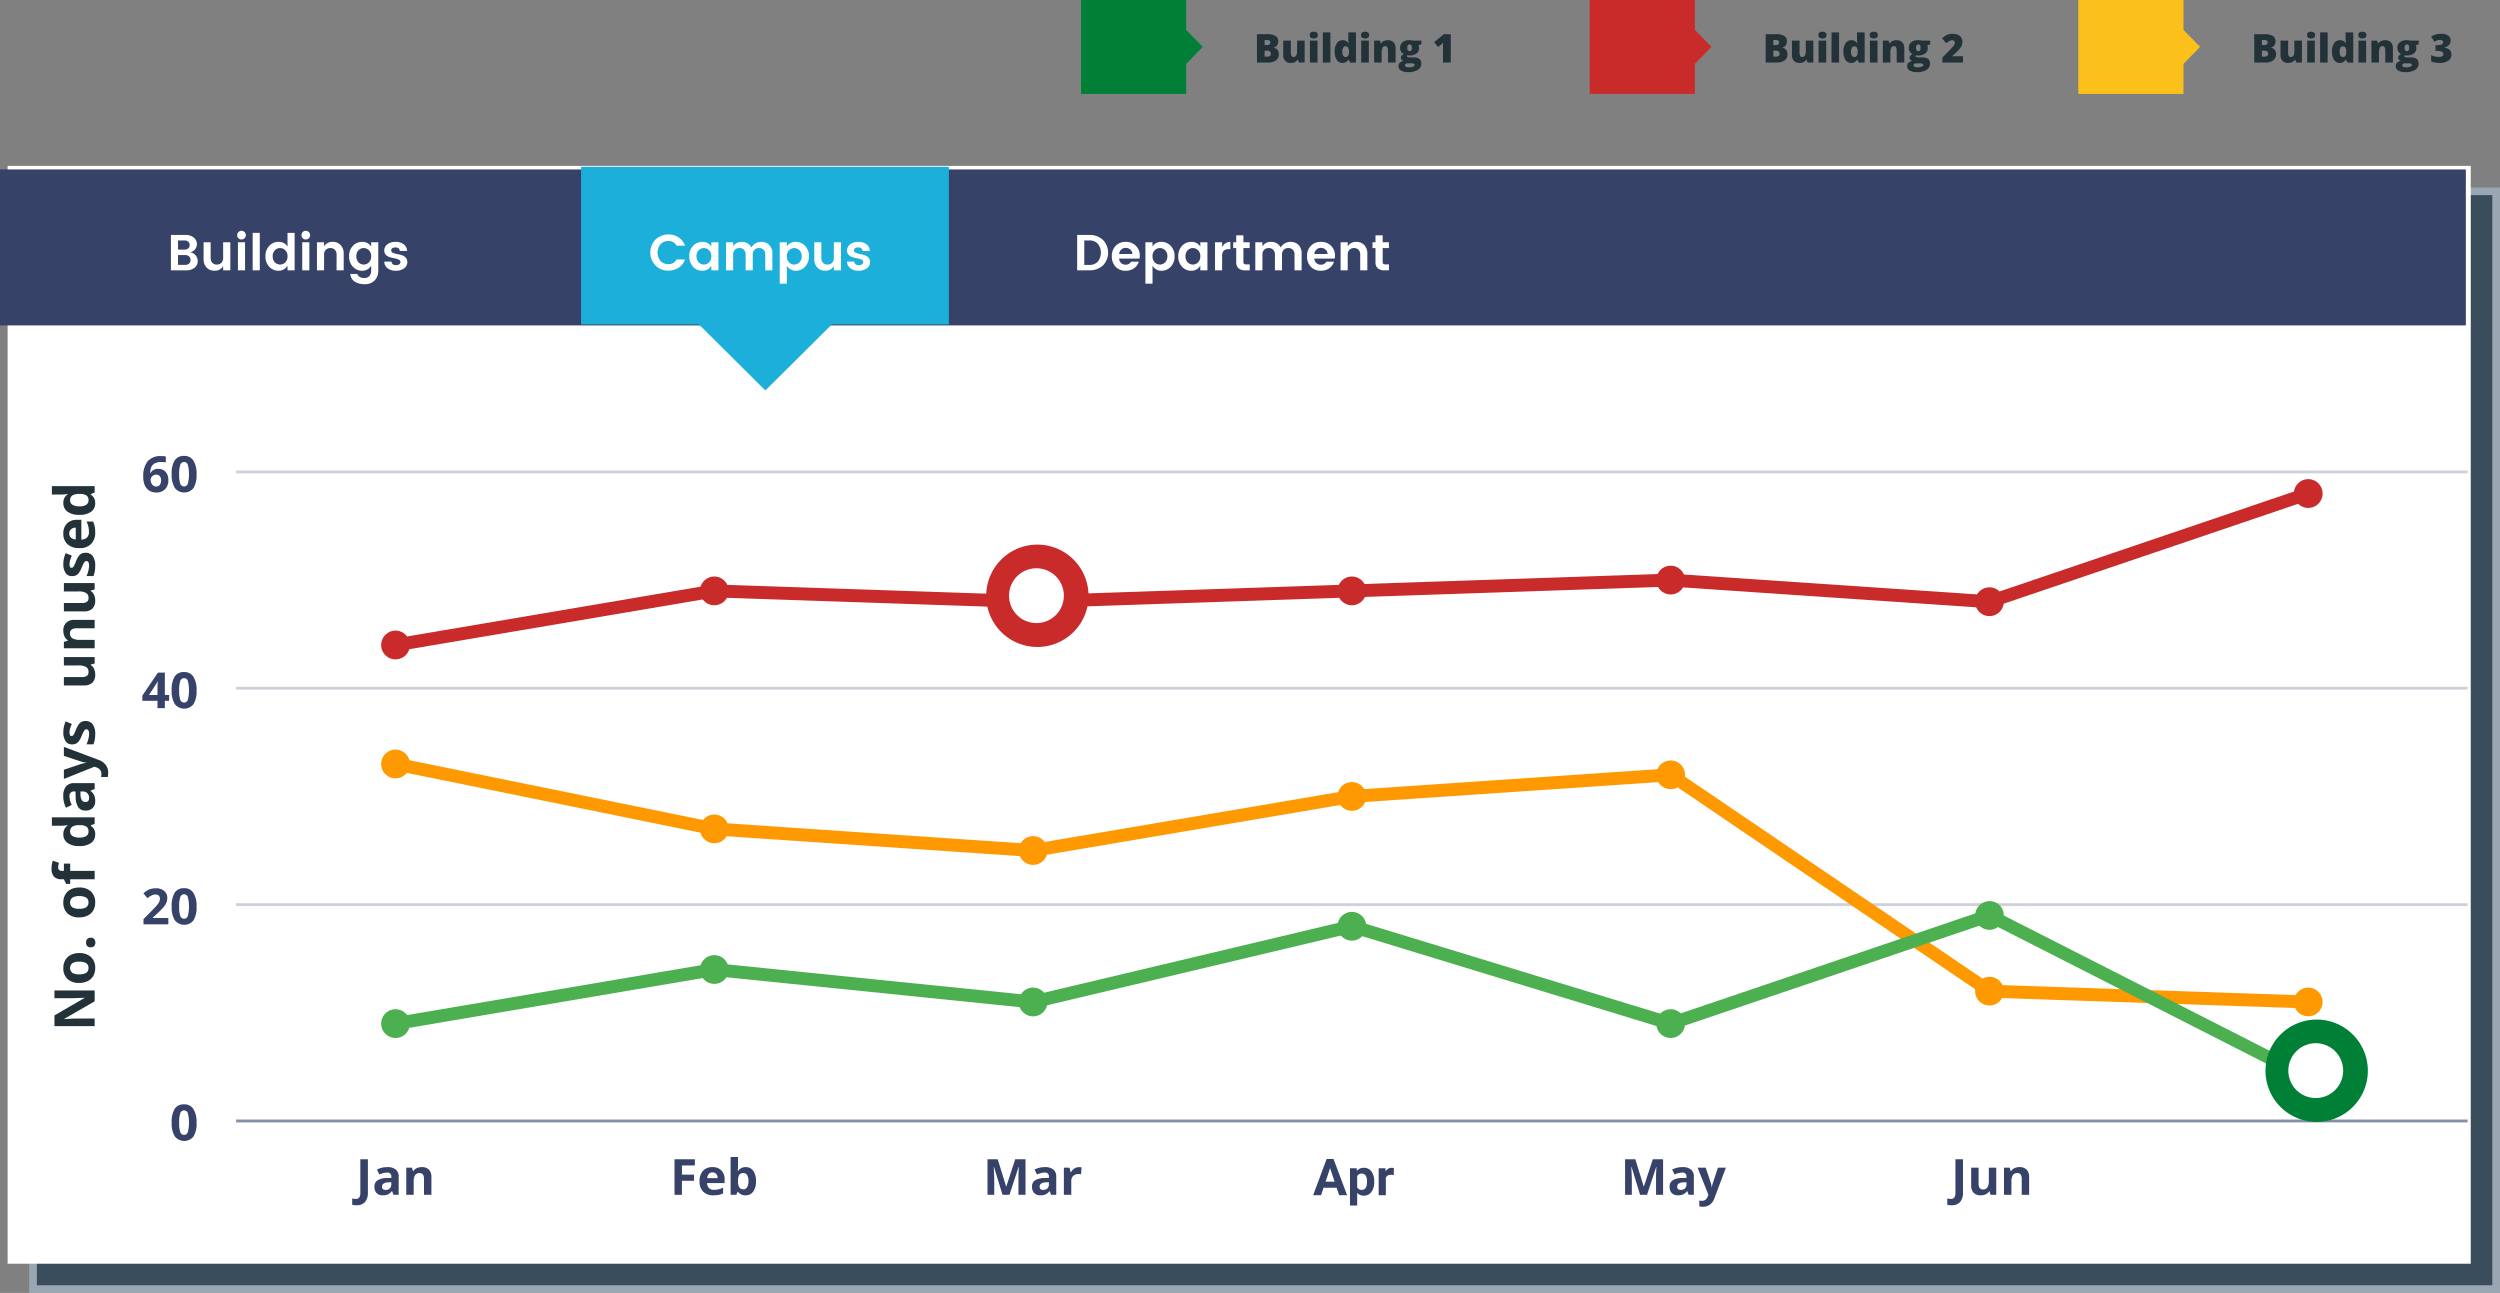<svg xmlns="http://www.w3.org/2000/svg" xmlns:xlink="http://www.w3.org/1999/xlink" viewBox="0 0 637.18 329.531"><rect x="0" y="0" width="637.18" height="329.531" fill="#808080" stroke="none"/><defs><mask id="mask" x="-156.309" y="-126.884" width="950.4" height="734.4" maskUnits="userSpaceOnUse"><g id="b"><path d="M-156.309-126.884h950.4v734.4h-950.4Z" style="fill-opacity:0.247"></path></g></mask><clipPath id="clip-path"><rect x="59.891" y="119.316" width="570" height="2" style="fill:none"></rect></clipPath><clipPath id="clip-path-2"><rect x="60.172" y="119.356" width="569.039" height="1.68" style="fill:none"></rect></clipPath><clipPath id="clip-path-3"><rect x="59.891" y="174.316" width="570" height="2" style="fill:none"></rect></clipPath><clipPath id="clip-path-4"><rect x="60.172" y="174.316" width="569.039" height="1.68" style="fill:none"></rect></clipPath><clipPath id="clip-path-5"><rect x="59.891" y="229.316" width="570" height="3" style="fill:none"></rect></clipPath><clipPath id="clip-path-6"><rect x="60.172" y="229.996" width="569.039" height="1.32" style="fill:none"></rect></clipPath><mask id="mask-4" x="-156.309" y="-126.884" width="950.4" height="734.4" maskUnits="userSpaceOnUse"><g id="k"><path d="M-156.309-126.884h950.4v734.4h-950.4Z" style="fill-opacity:0.6"></path></g></mask><clipPath id="clip-path-7"><rect x="59.891" y="284.316" width="570" height="3" style="fill:none"></rect></clipPath><clipPath id="clip-path-8"><rect x="60.172" y="285.316" width="569.039" height="1" style="fill:none"></rect></clipPath></defs><g id="Layer_2" data-name="Layer 2"><g id="Layer_1-2" data-name="Layer 1"><path d="M8.414,48.945H636.199V328.75H8.414V48.945" style="fill:#394d5d"></path><path d="M637.18,329.531H7.434V47.77H637.18V329.531M9.398,327.57h625.82V49.73H9.398V327.57" style="fill:#9aa7b2"></path><path d="M1.941,42.281H629.727V322.086H1.941V42.281" style="fill:#fff"></path><path d="M0,43.188H628.473v39.75H0v-39.75" style="fill:#374269"></path><path d="M148.098,42.516h93.746V82.691H212.016L195.066,99.516,178.141,82.691H148.098V42.516" style="fill:#1cafda"></path><path d="M90.89,307.184a4.607,4.607,0,0,1-1.125-.125v-1.609a3.709,3.709,0,0,0,.906.125,1.01,1.01,0,0,0,.891-.391,2.102,2.102,0,0,0,.281-1.219v-8.5h1.922v8.484a3.531,3.531,0,0,1-.734,2.406A2.691,2.691,0,0,1,90.89,307.184Z" style="fill:#374269"></path><path d="M100.292,304.527l-.359-.938H99.87a2.707,2.707,0,0,1-.984.828,3.132,3.132,0,0,1-1.312.234,2.16,2.16,0,0,1-1.578-.562,2.227,2.227,0,0,1-.562-1.625,1.818,1.818,0,0,1,.766-1.625,4.526,4.526,0,0,1,2.328-.594l1.203-.031v-.297a.947.947,0,0,0-1.078-1.062,4.961,4.961,0,0,0-1.953.5l-.625-1.266a5.702,5.702,0,0,1,2.656-.625,3.257,3.257,0,0,1,2.125.609,2.213,2.213,0,0,1,.75,1.844v4.609Zm-.562-3.203-.734.016a2.329,2.329,0,0,0-1.219.312.902.902,0,0,0-.406.812c0,.543.305.812.922.812a1.45,1.45,0,0,0,1.047-.375,1.378,1.378,0,0,0,.391-1.016Z" style="fill:#374269"></path><path d="M109.953,304.527h-1.891v-4.047a1.959,1.959,0,0,0-.266-1.125.984.984,0,0,0-.859-.375,1.28,1.28,0,0,0-1.141.531,3.206,3.206,0,0,0-.359,1.75v3.266H103.547v-6.922H105l.25.875h.109a1.938,1.938,0,0,1,.859-.75,2.946,2.946,0,0,1,1.266-.266,2.431,2.431,0,0,1,1.844.656,2.652,2.652,0,0,1,.625,1.891Z" style="fill:#374269"></path><path d="M173.804,304.527h-1.891v-9.062h5.188v1.578h-3.297v2.344h3.078v1.562h-3.078Z" style="fill:#374269"></path><path d="M181.593,298.809a1.186,1.186,0,0,0-.938.391,1.71,1.71,0,0,0-.391,1.078h2.641a1.503,1.503,0,0,0-.359-1.078A1.248,1.248,0,0,0,181.593,298.809Zm.266,5.844a3.598,3.598,0,0,1-2.625-.922,3.493,3.493,0,0,1-.938-2.609,3.848,3.848,0,0,1,.875-2.703,3.107,3.107,0,0,1,2.406-.953,3.024,3.024,0,0,1,2.281.844,3.137,3.137,0,0,1,.828,2.312v.906H180.218a1.838,1.838,0,0,0,.469,1.266,1.696,1.696,0,0,0,1.266.453,5.137,5.137,0,0,0,1.172-.125,6.669,6.669,0,0,0,1.172-.422v1.469a5.073,5.073,0,0,1-1.062.359A6.554,6.554,0,0,1,181.859,304.652Z" style="fill:#374269"></path><path d="M190.071,297.465a2.232,2.232,0,0,1,1.922.969,4.428,4.428,0,0,1,.688,2.625,4.337,4.337,0,0,1-.719,2.656,2.291,2.291,0,0,1-1.938.938,2.316,2.316,0,0,1-1.922-.891h-.125l-.312.766H186.212v-9.641h1.891v2.25c0,.281-.023.734-.062,1.359h.062A2.196,2.196,0,0,1,190.071,297.465Zm-.609,1.516a1.212,1.212,0,0,0-1.031.438,2.484,2.484,0,0,0-.328,1.422v.203a2.922,2.922,0,0,0,.328,1.594,1.206,1.206,0,0,0,1.062.484,1.054,1.054,0,0,0,.922-.531,2.961,2.961,0,0,0,.344-1.562,2.803,2.803,0,0,0-.344-1.531A1.086,1.086,0,0,0,189.462,298.981Z" style="fill:#374269"></path><path d="M255.513,304.527l-2.172-7.109h-.062q.123,2.174.125,2.891v4.219h-1.719v-9.062h2.609l2.141,6.938h.047l2.266-6.938h2.625v9.062h-1.797V299.543q.012-.404.094-2.109h-.062l-2.328,7.094Z" style="fill:#374269"></path><path d="M267.895,304.527l-.359-.938h-.062a2.707,2.707,0,0,1-.984.828,3.132,3.132,0,0,1-1.312.234,2.16,2.16,0,0,1-1.578-.562,2.227,2.227,0,0,1-.562-1.625,1.818,1.818,0,0,1,.766-1.625,4.526,4.526,0,0,1,2.328-.594l1.203-.031v-.297a.947.947,0,0,0-1.078-1.062,4.962,4.962,0,0,0-1.953.5l-.625-1.266a5.702,5.702,0,0,1,2.656-.625,3.257,3.257,0,0,1,2.125.609,2.213,2.213,0,0,1,.75,1.844v4.609Zm-.562-3.203-.734.016a2.329,2.329,0,0,0-1.219.312.902.902,0,0,0-.406.812c0,.543.305.812.922.812a1.45,1.45,0,0,0,1.047-.375,1.378,1.378,0,0,0,.391-1.016Z" style="fill:#374269"></path><path d="M275.025,297.465a3.01,3.01,0,0,1,.641.062l-.141,1.766a2.334,2.334,0,0,0-.562-.062,2.033,2.033,0,0,0-1.422.469,1.684,1.684,0,0,0-.5,1.297v3.531H271.15v-6.922h1.438l.281,1.156h.094a2.57,2.57,0,0,1,.859-.938A2.2,2.2,0,0,1,275.025,297.465Z" style="fill:#374269"></path><path d="M418.015,304.527l-2.172-7.109h-.062q.123,2.174.125,2.891v4.219h-1.719v-9.062h2.609l2.141,6.938h.047l2.266-6.938h2.625v9.062h-1.797V299.543q.012-.404.094-2.109h-.062l-2.328,7.094Z" style="fill:#374269"></path><path d="M430.396,304.527l-.359-.938h-.062a2.708,2.708,0,0,1-.984.828,3.132,3.132,0,0,1-1.312.234,2.16,2.16,0,0,1-1.578-.562,2.227,2.227,0,0,1-.562-1.625,1.818,1.818,0,0,1,.766-1.625,4.526,4.526,0,0,1,2.328-.594l1.203-.031v-.297a.947.947,0,0,0-1.078-1.062,4.961,4.961,0,0,0-1.953.5l-.625-1.266a5.702,5.702,0,0,1,2.656-.625,3.257,3.257,0,0,1,2.125.609,2.213,2.213,0,0,1,.75,1.844v4.609Zm-.562-3.203-.734.016a2.328,2.328,0,0,0-1.219.312.902.902,0,0,0-.406.812c0,.543.305.812.922.812a1.45,1.45,0,0,0,1.047-.375,1.378,1.378,0,0,0,.391-1.016Z" style="fill:#374269"></path><path d="M432.667,297.606h2.062l1.312,3.891a5.52,5.52,0,0,1,.234,1.203h.031a4.776,4.776,0,0,1,.266-1.203l1.281-3.891h2.031l-2.938,7.812a3.271,3.271,0,0,1-1.141,1.609,2.905,2.905,0,0,1-1.75.547,4.324,4.324,0,0,1-.953-.109v-1.5a2.76,2.76,0,0,0,.734.094,1.335,1.335,0,0,0,.875-.312,2.123,2.123,0,0,0,.594-.922l.109-.344Z" style="fill:#374269"></path><path d="M497.433,307.184a4.608,4.608,0,0,1-1.125-.125v-1.609a3.709,3.709,0,0,0,.906.125,1.01,1.01,0,0,0,.891-.391,2.102,2.102,0,0,0,.281-1.219v-8.5h1.922v8.484a3.532,3.532,0,0,1-.734,2.406A2.691,2.691,0,0,1,497.433,307.184Z" style="fill:#374269"></path><path d="M507.335,304.527l-.25-.891h-.094a2.058,2.058,0,0,1-.875.75,2.898,2.898,0,0,1-1.266.266,2.425,2.425,0,0,1-1.844-.656,2.655,2.655,0,0,1-.609-1.875v-4.516h1.891v4.047a1.929,1.929,0,0,0,.266,1.125.959.959,0,0,0,.844.375,1.254,1.254,0,0,0,1.141-.531,3.269,3.269,0,0,0,.359-1.766v-3.25h1.891v6.922Z" style="fill:#374269"></path><path d="M517.171,304.527h-1.891v-4.047a1.959,1.959,0,0,0-.266-1.125.984.984,0,0,0-.859-.375,1.28,1.28,0,0,0-1.141.531,3.206,3.206,0,0,0-.359,1.75v3.266H510.765v-6.922h1.453l.25.875h.109a1.938,1.938,0,0,1,.859-.75,2.947,2.947,0,0,1,1.266-.266,2.431,2.431,0,0,1,1.844.656,2.653,2.653,0,0,1,.625,1.891Z" style="fill:#374269"></path><g style="mask:url(#mask)"><g style="clip-path:url(#clip-path)"><g style="clip-path:url(#clip-path-2)"><path d="M60.188,119.91H628.926v.734H60.188Z" style="fill:#374269"></path></g></g></g><g style="mask:url(#mask)"><g style="clip-path:url(#clip-path-3)"><g style="clip-path:url(#clip-path-4)"><path d="M60.188,175.051H628.926v.734H60.188Z" style="fill:#374269"></path></g></g></g><g style="mask:url(#mask)"><g style="clip-path:url(#clip-path-5)"><g style="clip-path:url(#clip-path-6)"><path d="M60.188,230.195H628.926v.731H60.188Z" style="fill:#374269"></path></g></g></g><g style="mask:url(#mask-4)"><g style="clip-path:url(#clip-path-7)"><g style="clip-path:url(#clip-path-8)"><path d="M60.188,285.336H628.926v.734H60.188Z" style="fill:#374269"></path></g></g></g><path d="M36.515,121.557a6.035,6.035,0,0,1,1.125-4,4.265,4.265,0,0,1,3.406-1.312,6.15,6.15,0,0,1,1.219.094v1.516a5.801,5.801,0,0,0-1.094-.109,3.795,3.795,0,0,0-1.609.297,2.024,2.024,0,0,0-.938.875,4.195,4.195,0,0,0-.359,1.656h.078a2.116,2.116,0,0,1,1.969-1.062,2.443,2.443,0,0,1,1.906.766,3.054,3.054,0,0,1,.688,2.109,3.143,3.143,0,0,1-.828,2.297,2.999,2.999,0,0,1-2.266.844,3.23,3.23,0,0,1-1.75-.469,3.032,3.032,0,0,1-1.156-1.359A5.279,5.279,0,0,1,36.515,121.557Zm3.266,2.438a1.129,1.129,0,0,0,.938-.406A1.892,1.892,0,0,0,41.046,122.4a1.57,1.57,0,0,0-.312-1.031,1.095,1.095,0,0,0-.922-.391,1.431,1.431,0,0,0-1,.391,1.15,1.15,0,0,0-.406.875,1.997,1.997,0,0,0,.391,1.25A1.187,1.187,0,0,0,39.78,123.994Z" style="fill:#374269"></path><path d="M50.099,120.869a6.297,6.297,0,0,1-.781,3.516,3.034,3.034,0,0,1-4.766-.031,6.264,6.264,0,0,1-.797-3.484,6.429,6.429,0,0,1,.766-3.531,2.716,2.716,0,0,1,2.406-1.141,2.665,2.665,0,0,1,2.359,1.188A6.198,6.198,0,0,1,50.099,120.869Zm-4.438,0a7.18,7.18,0,0,0,.281,2.391,1.01,1.01,0,0,0,.984.719.997.997,0,0,0,.953-.719,9.776,9.776,0,0,0,0-4.781,1.003,1.003,0,0,0-.953-.734,1.015,1.015,0,0,0-.984.734A7.307,7.307,0,0,0,45.661,120.869Z" style="fill:#374269"></path><path d="M43.108,178.614H42.015v1.875H40.14v-1.875H36.28v-1.328l3.969-5.859h1.766V177.13h1.094ZM40.14,177.13v-1.547c0-.25.008-.617.031-1.109q.029-.732.047-.844H40.171a6.123,6.123,0,0,1-.547.984L37.968,177.13Z" style="fill:#374269"></path><path d="M50.099,175.958a6.297,6.297,0,0,1-.781,3.516,3.034,3.034,0,0,1-4.766-.031,6.264,6.264,0,0,1-.797-3.484,6.429,6.429,0,0,1,.766-3.531,2.716,2.716,0,0,1,2.406-1.141,2.665,2.665,0,0,1,2.359,1.188A6.198,6.198,0,0,1,50.099,175.958Zm-4.438,0a7.18,7.18,0,0,0,.281,2.391,1.01,1.01,0,0,0,.984.719.997.997,0,0,0,.953-.719,9.776,9.776,0,0,0,0-4.781,1.003,1.003,0,0,0-.953-.734,1.015,1.015,0,0,0-.984.734A7.307,7.307,0,0,0,45.661,175.958Z" style="fill:#374269"></path><path d="M42.905,235.579H36.577v-1.328l2.266-2.297q1.014-1.043,1.312-1.438a3.545,3.545,0,0,0,.453-.734,1.871,1.871,0,0,0,.141-.719,1.017,1.017,0,0,0-.312-.812,1.161,1.161,0,0,0-.797-.266,2.305,2.305,0,0,0-1.031.25,4.801,4.801,0,0,0-1.016.688l-1.047-1.234a6.675,6.675,0,0,1,1.109-.812,4.073,4.073,0,0,1,.953-.359,5.162,5.162,0,0,1,1.172-.125,3.372,3.372,0,0,1,1.484.312,2.425,2.425,0,0,1,1.016.875,2.274,2.274,0,0,1,.359,1.266,3.143,3.143,0,0,1-.219,1.172,4.404,4.404,0,0,1-.688,1.125,15.853,15.853,0,0,1-1.609,1.641l-1.172,1.094v.094h3.953Z" style="fill:#374269"></path><path d="M50.099,231.048a6.297,6.297,0,0,1-.781,3.516,3.034,3.034,0,0,1-4.766-.031,6.264,6.264,0,0,1-.797-3.484,6.429,6.429,0,0,1,.766-3.531,2.716,2.716,0,0,1,2.406-1.141,2.665,2.665,0,0,1,2.359,1.188A6.198,6.198,0,0,1,50.099,231.048Zm-4.438,0a7.18,7.18,0,0,0,.281,2.391,1.01,1.01,0,0,0,.984.719.997.997,0,0,0,.953-.719,9.776,9.776,0,0,0,0-4.781,1.003,1.003,0,0,0-.953-.734,1.015,1.015,0,0,0-.984.734A7.307,7.307,0,0,0,45.661,231.048Z" style="fill:#374269"></path><path d="M50.099,286.138a6.297,6.297,0,0,1-.781,3.516,3.034,3.034,0,0,1-4.766-.031,6.264,6.264,0,0,1-.797-3.484,6.429,6.429,0,0,1,.766-3.531,2.716,2.716,0,0,1,2.406-1.141,2.665,2.665,0,0,1,2.359,1.188A6.198,6.198,0,0,1,50.099,286.138Zm-4.438,0a7.18,7.18,0,0,0,.281,2.391,1.01,1.01,0,0,0,.984.719.997.997,0,0,0,.953-.719,9.776,9.776,0,0,0,0-4.781,1.003,1.003,0,0,0-.953-.734,1.015,1.015,0,0,0-.984.734A7.307,7.307,0,0,0,45.661,286.138Z" style="fill:#374269"></path><path d="M104.473,194.719a3.636,3.636,0,0,0-1.074-2.59,3.636,3.636,0,0,0-2.586-1.074,3.636,3.636,0,0,0-2.59,1.074,3.66,3.66,0,0,0,3.988,5.973,3.541,3.541,0,0,0,1.188-.793,3.636,3.636,0,0,0,1.074-2.59Zm-3.332-1.617a1.626,1.626,0,0,0-.644,0,1.577,1.577,0,0,0-.594.242,1.738,1.738,0,0,0-.457.453,1.625,1.625,0,0,0-.246.594,1.607,1.607,0,0,0-.004.641,1.663,1.663,0,0,0,.242.598,1.738,1.738,0,0,0,.453.457,1.623,1.623,0,0,0,.594.246l81.246,16.543a1.626,1.626,0,0,0,.644.004,1.682,1.682,0,0,0,1.051-.695,1.653,1.653,0,0,0,.246-.594,1.645,1.645,0,0,0-.238-1.238,1.656,1.656,0,0,0-1.047-.707Z" style="fill:#ff9902"></path><path d="M185.723,211.262a3.68,3.68,0,0,0-1.074-2.59,3.661,3.661,0,0,0-3.988-.797,3.609,3.609,0,0,0-1.188.797,3.653,3.653,0,0,0,0,5.18,3.54,3.54,0,0,0,1.188.793,3.665,3.665,0,0,0,5.062-3.383Zm-3.551-1.645a1.601,1.601,0,0,0-.637.082,1.627,1.627,0,0,0-.559.32,1.654,1.654,0,0,0-.391.508,1.635,1.635,0,0,0-.168.621,1.6,1.6,0,0,0,.082.637,1.629,1.629,0,0,0,.32.559,1.666,1.666,0,0,0,.508.395,1.634,1.634,0,0,0,.621.168l81.246,5.512a1.592,1.592,0,0,0,.637-.082,1.625,1.625,0,0,0,.559-.32,1.665,1.665,0,0,0,.395-.508,1.629,1.629,0,0,0,.164-.621,1.601,1.601,0,0,0-.082-.637,1.643,1.643,0,0,0-1.449-1.121Z" style="fill:#ff9902"></path><path d="M266.969,216.773a3.655,3.655,0,0,0-2.258-3.383,3.664,3.664,0,0,0-3.992.793,3.681,3.681,0,0,0-.793,1.188,3.683,3.683,0,0,0,0,2.805,3.657,3.657,0,0,0,.793,1.191,3.674,3.674,0,0,0,3.992.793,3.747,3.747,0,0,0,1.188-.793,3.672,3.672,0,0,0,1.07-2.594Zm-3.938-1.625a1.642,1.642,0,0,0-.598.23,1.676,1.676,0,0,0-.731,1.027,1.628,1.628,0,0,0-.016.645,1.619,1.619,0,0,0,.668,1.066,1.658,1.658,0,0,0,.586.266,1.608,1.608,0,0,0,.641.016l81.25-13.785a1.618,1.618,0,0,0,1.066-.668,1.573,1.573,0,0,0,.262-.59,1.611,1.611,0,0,0,.02-.641,1.593,1.593,0,0,0-.231-.602,1.667,1.667,0,0,0-.438-.469,1.637,1.637,0,0,0-.59-.262,1.607,1.607,0,0,0-.641-.019Z" style="fill:#ff9902"></path><path d="M348.219,202.988a3.661,3.661,0,1,0-6.25,2.59,3.649,3.649,0,0,0,5.176,0,3.68,3.68,0,0,0,1.074-2.59Zm-3.773-1.645a1.634,1.634,0,0,0-.621.168,1.666,1.666,0,0,0-.508.395,1.629,1.629,0,0,0-.32.559,1.6,1.6,0,0,0-.082.637,1.635,1.635,0,0,0,.168.621,1.654,1.654,0,0,0,.391.508,1.627,1.627,0,0,0,.558.32,1.601,1.601,0,0,0,.637.082l81.25-5.512a1.708,1.708,0,0,0,.617-.168,1.68,1.68,0,0,0,.512-.395,1.619,1.619,0,0,0,.316-.559,1.601,1.601,0,0,0,.082-.637,1.627,1.627,0,0,0-.164-.621,1.663,1.663,0,0,0-.395-.508,1.632,1.632,0,0,0-1.191-.402Z" style="fill:#ff9902"></path><path d="M429.465,197.477a3.593,3.593,0,0,0-.277-1.402,3.541,3.541,0,0,0-.793-1.188,3.663,3.663,0,0,0-5.973,3.992,3.747,3.747,0,0,0,.793,1.188,3.657,3.657,0,0,0,1.191.793,3.675,3.675,0,0,0,2.801,0,3.654,3.654,0,0,0,2.258-3.383Zm-2.734-1.367a1.623,1.623,0,0,0-.594-.246,1.606,1.606,0,0,0-.641-.004,1.643,1.643,0,0,0-.594.242,1.635,1.635,0,0,0-.707,1.043,1.682,1.682,0,0,0-.004.641,1.656,1.656,0,0,0,.238.598,1.723,1.723,0,0,0,.449.457l81.25,55.141a1.567,1.567,0,0,0,.594.25,1.61,1.61,0,0,0,.641.004,1.553,1.553,0,0,0,.594-.242,1.682,1.682,0,0,0,.461-.449,1.733,1.733,0,0,0,.25-.594,1.686,1.686,0,0,0,.004-.641,1.664,1.664,0,0,0-.242-.598,1.615,1.615,0,0,0-.449-.457Z" style="fill:#ff9902"></path><path d="M510.715,252.617a3.654,3.654,0,0,0-1.07-2.59,3.658,3.658,0,1,0,0,5.18,3.654,3.654,0,0,0,1.07-2.59Zm-3.605-1.648a1.586,1.586,0,0,0-.633.105,1.69,1.69,0,0,0-.547.34,1.657,1.657,0,0,0-.371.523,1.561,1.561,0,0,0-.148.625,1.586,1.586,0,0,0,.105.633,1.651,1.651,0,0,0,1.484,1.07l81.246,2.758a1.738,1.738,0,0,0,.633-.105,1.653,1.653,0,0,0,.547-.34,1.611,1.611,0,0,0,.375-.523,1.643,1.643,0,0,0-.297-1.805,1.593,1.593,0,0,0-.519-.375,1.648,1.648,0,0,0-.625-.148Zm84.855,4.406a3.679,3.679,0,0,0-1.074-2.59,3.649,3.649,0,0,0-5.176,0,3.66,3.66,0,1,0,6.25,2.59Z" style="fill:#ff9902"></path><path d="M104.473,164.391a3.636,3.636,0,0,0-1.074-2.59,3.636,3.636,0,0,0-2.586-1.074,3.636,3.636,0,0,0-2.59,1.074,3.66,3.66,0,0,0,3.988,5.973,3.54,3.54,0,0,0,1.188-.793,3.636,3.636,0,0,0,1.074-2.59Zm-3.938-1.625a1.68,1.68,0,0,0-.602.227,1.628,1.628,0,0,0-.465.445,1.59,1.59,0,0,0-.262.586,1.607,1.607,0,0,0-.019.641,1.665,1.665,0,0,0,.672,1.07,1.59,1.59,0,0,0,.586.262,1.607,1.607,0,0,0,.641.019l81.25-13.785a1.688,1.688,0,0,0,.602-.231,1.615,1.615,0,0,0,.465-.441,1.583,1.583,0,0,0,.262-.586,1.637,1.637,0,0,0-.211-1.246,1.564,1.564,0,0,0-.441-.465,1.611,1.611,0,0,0-1.226-.281Z" style="fill:#c92a2a"></path><path d="M185.723,150.606a3.68,3.68,0,0,0-1.074-2.59,3.66,3.66,0,0,0-3.988-.797,3.608,3.608,0,0,0-1.188.797,3.653,3.653,0,0,0,0,5.18,3.539,3.539,0,0,0,1.188.793,3.665,3.665,0,0,0,5.062-3.383Zm-3.606-1.649a1.618,1.618,0,0,0-.637.105,1.519,1.519,0,0,0-.543.34,1.594,1.594,0,0,0-.375.52,1.665,1.665,0,0,0-.148.625,1.674,1.674,0,0,0,.441,1.184,1.666,1.666,0,0,0,1.148.523l81.25,2.754a1.667,1.667,0,0,0,.633-.102,1.693,1.693,0,0,0,.547-.34,1.66,1.66,0,0,0,.371-.523,1.578,1.578,0,0,0,.148-.625,1.619,1.619,0,0,0-.105-.637,1.565,1.565,0,0,0-.336-.543,1.679,1.679,0,0,0-.523-.379,1.643,1.643,0,0,0-.625-.145Z" style="fill:#c92a2a"></path><path d="M266.969,153.363a3.659,3.659,0,0,0-7.043-1.402,3.674,3.674,0,0,0,0,2.801,3.645,3.645,0,0,0,1.98,1.984,3.685,3.685,0,0,0,2.805,0,3.663,3.663,0,0,0,2.258-3.383Zm-3.715-1.649a1.627,1.627,0,0,0-.625.145,1.679,1.679,0,0,0-.523.379,1.635,1.635,0,0,0-.34.543,1.687,1.687,0,0,0-.102.637,1.643,1.643,0,0,0,.144.625,1.608,1.608,0,0,0,.375.523,1.692,1.692,0,0,0,.547.34,1.654,1.654,0,0,0,.633.102l81.25-2.754a1.648,1.648,0,0,0,.625-.148,1.595,1.595,0,0,0,.519-.375,1.629,1.629,0,0,0,.34-.547,1.692,1.692,0,0,0,.105-.637,1.665,1.665,0,0,0-.148-.625,1.597,1.597,0,0,0-.375-.52,1.554,1.554,0,0,0-.543-.34,1.618,1.618,0,0,0-.637-.105Z" style="fill:#c92a2a"></path><path d="M348.219,150.606a3.68,3.68,0,0,0-1.074-2.59,3.65,3.65,0,0,0-5.176,0,3.66,3.66,0,1,0,6.25,2.59ZM344.5,148.957a1.576,1.576,0,0,0-.625.148,1.593,1.593,0,0,0-.519.375,1.652,1.652,0,0,0-.34.547,1.671,1.671,0,0,0,.043,1.258,1.608,1.608,0,0,0,.375.523,1.652,1.652,0,0,0,.547.34,1.736,1.736,0,0,0,.633.105l81.246-2.758a1.667,1.667,0,0,0,.629-.148,1.595,1.595,0,0,0,.519-.375,1.629,1.629,0,0,0,.34-.547,1.588,1.588,0,0,0,.105-.633,1.667,1.667,0,0,0-.148-.629,1.596,1.596,0,0,0-.375-.52,1.535,1.535,0,0,0-.547-.34,1.588,1.588,0,0,0-.633-.105Z" style="fill:#c92a2a"></path><path d="M429.465,147.848a3.654,3.654,0,0,0-1.07-2.59,3.658,3.658,0,0,0-5.18,0,3.665,3.665,0,0,0,0,5.18,3.66,3.66,0,0,0,6.25-2.59Zm-3.547-1.645a1.6,1.6,0,0,0-.637.082,1.645,1.645,0,0,0-.715,2.644,1.663,1.663,0,0,0,.508.395,1.633,1.633,0,0,0,.621.168l81.246,5.516a1.676,1.676,0,0,0,.637-.086,1.566,1.566,0,0,0,.559-.32,1.634,1.634,0,0,0,.562-1.129,1.755,1.755,0,0,0-.082-.637,1.652,1.652,0,0,0-1.453-1.121Z" style="fill:#c92a2a"></path><path d="M510.715,153.363a3.665,3.665,0,0,0-.277-1.402,3.72,3.72,0,0,0-.793-1.191,3.665,3.665,0,0,0-5.18,0,3.673,3.673,0,0,0,0,5.184,3.654,3.654,0,0,0,2.59,1.07,3.573,3.573,0,0,0,1.398-.277,3.656,3.656,0,0,0,1.191-.793,3.719,3.719,0,0,0,.793-1.191A3.644,3.644,0,0,0,510.715,153.363Zm-4.191-1.562a1.61,1.61,0,0,0-.555.32,1.668,1.668,0,0,0-.391.512,1.634,1.634,0,0,0-.168.621,1.674,1.674,0,0,0,.086.637,1.627,1.627,0,0,0,.32.559,1.651,1.651,0,0,0,.508.391,1.633,1.633,0,0,0,.621.168,1.676,1.676,0,0,0,.637-.086l81.25-27.57a1.61,1.61,0,0,0,.555-.32,1.679,1.679,0,0,0,.395-.512,1.627,1.627,0,0,0,.164-.621,1.601,1.601,0,0,0-.082-.637,1.694,1.694,0,0,0-.32-.559,1.67,1.67,0,0,0-.512-.391,1.634,1.634,0,0,0-.621-.168,1.677,1.677,0,0,0-.637.086Zm85.441-26.012a3.662,3.662,0,1,0-7.043,1.402,3.541,3.541,0,0,0,.793,1.188,3.649,3.649,0,0,0,5.176,0,3.54,3.54,0,0,0,.793-1.188A3.596,3.596,0,0,0,591.965,125.789Z" style="fill:#c92a2a"></path><path d="M104.473,260.887a3.655,3.655,0,0,0-1.074-2.59,3.667,3.667,0,0,0-3.988-.793,3.639,3.639,0,0,0-1.188.793,3.673,3.673,0,0,0,0,5.184,3.667,3.667,0,0,0,3.988.793,3.599,3.599,0,0,0,1.188-.793,3.655,3.655,0,0,0,1.074-2.594Zm-3.938-1.625a1.642,1.642,0,0,0-.598.231,1.739,1.739,0,0,0-.469.441,1.635,1.635,0,0,0-.277,1.23,1.643,1.643,0,0,0,.668,1.066,1.658,1.658,0,0,0,.586.266,1.681,1.681,0,0,0,.641.019l81.25-13.789a1.611,1.611,0,0,0,.602-.227,1.669,1.669,0,0,0,.465-.441,1.573,1.573,0,0,0,.262-.59,1.609,1.609,0,0,0,.02-.641,1.593,1.593,0,0,0-.231-.602,1.626,1.626,0,0,0-.441-.469,1.59,1.59,0,0,0-.586-.262,1.681,1.681,0,0,0-.641-.02Z" style="fill:#4caf50"></path><path d="M185.723,247.102a3.659,3.659,0,0,0-3.664-3.66,3.655,3.655,0,0,0-2.586,1.07,3.664,3.664,0,0,0,1.188,5.977,3.675,3.675,0,0,0,2.801,0,3.701,3.701,0,0,0,1.188-.793,3.698,3.698,0,0,0,1.074-2.594Zm-3.496-1.637a1.616,1.616,0,0,0-.641.059,1.651,1.651,0,0,0-.566.301,1.669,1.669,0,0,0-.41.496,1.573,1.573,0,0,0-.188.617,1.62,1.62,0,0,0,.059.641,1.649,1.649,0,0,0,.301.566,1.732,1.732,0,0,0,.496.41,1.643,1.643,0,0,0,.617.188l81.246,8.273a1.69,1.69,0,0,0,.641-.062,1.664,1.664,0,0,0,.973-.797,1.646,1.646,0,0,0,.191-.617,1.668,1.668,0,0,0-.363-1.207,1.594,1.594,0,0,0-.492-.406,1.65,1.65,0,0,0-.613-.191Z" style="fill:#4caf50"></path><path d="M266.969,255.375a3.661,3.661,0,0,0-7.043-1.402,3.683,3.683,0,0,0,0,2.805,3.639,3.639,0,0,0,.793,1.188,3.651,3.651,0,0,0,3.992.793,3.655,3.655,0,0,0,1.98-1.98A3.679,3.679,0,0,0,266.969,255.375ZM262.93,253.77a1.63,1.63,0,0,0-1.02.742,1.518,1.518,0,0,0-.223.602,1.609,1.609,0,0,0,.023.641,1.657,1.657,0,0,0,.266.586,1.723,1.723,0,0,0,.469.438,1.673,1.673,0,0,0,.602.223,1.609,1.609,0,0,0,.641-.023l81.25-19.297a1.657,1.657,0,0,0,1.02-.742,1.647,1.647,0,0,0,.223-.602,1.609,1.609,0,0,0-.024-.641,1.665,1.665,0,0,0-.27-.586,1.619,1.619,0,0,0-.469-.438,1.647,1.647,0,0,0-.602-.223,1.683,1.683,0,0,0-.641.02Z" style="fill:#4caf50"></path><path d="M348.219,236.074a3.661,3.661,0,1,0-6.25,2.59,3.65,3.65,0,0,0,5.176,0,3.68,3.68,0,0,0,1.074-2.59Zm-3.18-1.578a1.641,1.641,0,0,0-1.254.125,1.565,1.565,0,0,0-.496.406,1.595,1.595,0,0,0-.305.567,1.617,1.617,0,0,0,.121,1.254,1.625,1.625,0,0,0,.406.5,1.712,1.712,0,0,0,.562.305l81.25,24.812a1.618,1.618,0,0,0,1.254-.121,1.625,1.625,0,0,0,.5-.406,1.73,1.73,0,0,0,.305-.566,1.692,1.692,0,0,0,.062-.641,1.573,1.573,0,0,0-.188-.617,1.61,1.61,0,0,0-.406-.496,1.564,1.564,0,0,0-.566-.305Z" style="fill:#4caf50"></path><path d="M429.465,260.887a3.672,3.672,0,0,0-1.07-2.59,3.654,3.654,0,0,0-2.59-1.07,3.574,3.574,0,0,0-1.399.277,3.657,3.657,0,0,0-1.191.793,3.72,3.72,0,0,0-.793,1.191,3.674,3.674,0,0,0,0,2.801,3.721,3.721,0,0,0,.793,1.191,3.665,3.665,0,0,0,5.18,0,3.672,3.672,0,0,0,1.07-2.594Zm-4.188-1.559a1.627,1.627,0,0,0-.558.32,1.669,1.669,0,0,0-.391.512,1.703,1.703,0,0,0-.164.621,1.666,1.666,0,0,0,.914,1.586,1.629,1.629,0,0,0,.621.164,1.608,1.608,0,0,0,.637-.082l81.246-27.57a1.627,1.627,0,0,0,.559-.32,1.666,1.666,0,0,0,.391-.512,1.633,1.633,0,0,0,.168-.621,1.676,1.676,0,0,0-.086-.637,1.64,1.64,0,0,0-2.09-1.031Z" style="fill:#4caf50"></path><path d="M510.715,233.316a3.654,3.654,0,0,0-1.07-2.59,3.663,3.663,0,0,0-5.18,5.18,3.658,3.658,0,0,0,5.18,0,3.702,3.702,0,0,0,.793-1.187A3.665,3.665,0,0,0,510.715,233.316Zm-2.914-1.469a1.639,1.639,0,0,0-.617-.172,1.614,1.614,0,0,0-.641.074,1.673,1.673,0,0,0-.957.82,1.721,1.721,0,0,0-.176.617,1.616,1.616,0,0,0,.078.641,1.607,1.607,0,0,0,.82.957l81.246,41.359a1.637,1.637,0,0,0,.621.172,1.607,1.607,0,0,0,.637-.078,1.645,1.645,0,0,0,.559-.312,1.664,1.664,0,0,0,.395-.508,1.539,1.539,0,0,0,.176-.617,1.653,1.653,0,0,0-.387-1.199,1.776,1.776,0,0,0-.504-.399Zm84.164,42.828a3.698,3.698,0,0,0-1.074-2.594,3.661,3.661,0,0,0-5.176,0,3.673,3.673,0,0,0,0,5.184,3.641,3.641,0,0,0,1.188.793,3.675,3.675,0,0,0,2.801,0,3.64,3.64,0,0,0,1.188-.793,3.698,3.698,0,0,0,1.074-2.59Z" style="fill:#4caf50"></path><path d="M275.52,23.949V0h26.805V7.621l4.238,4.328-4.238,4.324v7.676H275.52" style="fill:#008037"></path><path d="M320.363,8.711h2.516a4.281,4.281,0,0,1,2.188.438,1.499,1.499,0,0,1,.719,1.375,1.757,1.757,0,0,1-.312,1.047,1.34,1.34,0,0,1-.812.531v.062a1.643,1.643,0,0,1,.969.594,1.816,1.816,0,0,1,.297,1.078,1.845,1.845,0,0,1-.734,1.547,3.251,3.251,0,0,1-2.016.562h-2.812Zm1.953,2.781h.594a1.01,1.01,0,0,0,.641-.172.595.595,0,0,0,.234-.516c0-.406-.309-.609-.922-.609h-.547Zm0,1.422V14.43h.688c.602,0,.906-.254.906-.766a.65.65,0,0,0-.25-.547,1.064,1.064,0,0,0-.703-.203Z" style="fill:#233139"></path><path d="M331.061,15.945l-.234-.703h-.125a1.486,1.486,0,0,1-.672.594,2.441,2.441,0,0,1-1.016.203,1.901,1.901,0,0,1-1.438-.531,2.084,2.084,0,0,1-.516-1.516V10.352h1.938v3.047a1.814,1.814,0,0,0,.156.844.539.539,0,0,0,.516.281.749.749,0,0,0,.703-.391,3.032,3.032,0,0,0,.219-1.344V10.352h1.922v5.594Z" style="fill:#233139"></path><path d="M335.797,15.945H333.86V10.352h1.938Zm-1.984-7a.809.809,0,0,1,.234-.641,1.192,1.192,0,0,1,.797-.219,1.18,1.18,0,0,1,.781.219.818.818,0,0,1,.25.641c0,.574-.344.859-1.031.859S333.813,9.52,333.813,8.945Z" style="fill:#233139"></path><path d="M339.074,15.945h-1.922V8.258h1.922Z" style="fill:#233139"></path><path d="M342.159,16.039a1.73,1.73,0,0,1-1.047-.328,2.209,2.209,0,0,1-.688-1,4.429,4.429,0,0,1-.25-1.562,3.587,3.587,0,0,1,.547-2.125,1.747,1.747,0,0,1,1.516-.781,1.675,1.675,0,0,1,.812.188,1.849,1.849,0,0,1,.656.641h.031a9.27,9.27,0,0,1-.094-1.312v-1.5h1.953v7.688h-1.453l-.422-.703h-.078A1.643,1.643,0,0,1,342.159,16.039Zm.797-1.516a.697.697,0,0,0,.641-.297,1.731,1.731,0,0,0,.219-.906v-.156a1.908,1.908,0,0,0-.219-1.047.745.745,0,0,0-.672-.312.669.669,0,0,0-.594.359,2.078,2.078,0,0,0-.203,1.016,1.972,1.972,0,0,0,.203,1A.692.692,0,0,0,342.956,14.524Z" style="fill:#233139"></path><path d="M348.873,15.945h-1.938V10.352h1.938Zm-1.984-7a.809.809,0,0,1,.234-.641,1.532,1.532,0,0,1,1.578,0,.818.818,0,0,1,.25.641c0,.574-.344.859-1.031.859S346.889,9.52,346.889,8.945Z" style="fill:#233139"></path><path d="M353.76,15.945V12.883a1.627,1.627,0,0,0-.172-.828.534.534,0,0,0-.5-.297.76.76,0,0,0-.719.391,2.933,2.933,0,0,0-.219,1.344v2.453h-1.922V10.352h1.453l.25.688h.109a1.456,1.456,0,0,1,.688-.594,2.38,2.38,0,0,1,1-.203,1.905,1.905,0,0,1,1.453.547,2.089,2.089,0,0,1,.516,1.516v3.641Z" style="fill:#233139"></path><path d="M362.293,10.352v.922l-.766.281a1.456,1.456,0,0,1,.156.672,1.682,1.682,0,0,1-.641,1.406,2.978,2.978,0,0,1-1.891.5,2.12,2.12,0,0,1-.5-.047.617.617,0,0,0-.062.25c0,.094.078.168.234.219a1.893,1.893,0,0,0,.609.078h.922c1.258,0,1.891.527,1.891,1.578a1.792,1.792,0,0,1-.875,1.594,4.458,4.458,0,0,1-2.453.578,3.517,3.517,0,0,1-1.844-.406,1.253,1.253,0,0,1-.641-1.141c0-.668.414-1.098,1.25-1.297a1.218,1.218,0,0,1-.453-.344.777.777,0,0,1-.047-.953,2.212,2.212,0,0,1,.609-.469,1.51,1.51,0,0,1-.688-.609,1.853,1.853,0,0,1-.25-1,1.702,1.702,0,0,1,.625-1.406,2.72,2.72,0,0,1,1.781-.516,4.976,4.976,0,0,1,.516.047c.258.023.445.043.562.062Zm-4.219,6.297a.419.419,0,0,0,.25.375,1.462,1.462,0,0,0,.688.141,3.066,3.066,0,0,0,1.125-.172c.281-.117.422-.266.422-.453,0-.148-.09-.25-.266-.312a2.144,2.144,0,0,0-.719-.094h-.766a.954.954,0,0,0-.531.141A.452.452,0,0,0,358.074,16.648Zm.609-4.469c0,.574.195.859.594.859a.476.476,0,0,0,.422-.203,1.114,1.114,0,0,0,.156-.641c0-.582-.195-.875-.578-.875C358.879,11.32,358.683,11.61,358.683,12.18Z" style="fill:#233139"></path><path d="M369.762,15.945h-1.984V12.117c0-.469.008-.895.031-1.281a3.88,3.88,0,0,1-.453.469l-.828.688-1-1.25,2.469-2.031h1.766Z" style="fill:#233139"></path><path d="M405.172,23.949V0h26.805V7.621l4.242,4.328-4.242,4.324v7.676H405.172" style="fill:#c92a2a"></path><path d="M450.017,8.711h2.516a4.282,4.282,0,0,1,2.188.438,1.499,1.499,0,0,1,.719,1.375,1.757,1.757,0,0,1-.312,1.047,1.339,1.339,0,0,1-.812.531v.062a1.643,1.643,0,0,1,.969.594,1.816,1.816,0,0,1,.297,1.078,1.845,1.845,0,0,1-.734,1.547,3.251,3.251,0,0,1-2.016.562h-2.812Zm1.953,2.781h.594a1.009,1.009,0,0,0,.641-.172.595.595,0,0,0,.234-.516c0-.406-.309-.609-.922-.609H451.97Zm0,1.422V14.43h.688c.602,0,.906-.254.906-.766a.65.65,0,0,0-.25-.547,1.063,1.063,0,0,0-.703-.203Z" style="fill:#233139"></path><path d="M460.715,15.945l-.234-.703h-.125a1.486,1.486,0,0,1-.672.594,2.442,2.442,0,0,1-1.016.203,1.901,1.901,0,0,1-1.438-.531,2.084,2.084,0,0,1-.516-1.516V10.352h1.938v3.047a1.813,1.813,0,0,0,.156.844.538.538,0,0,0,.516.281.749.749,0,0,0,.703-.391,3.032,3.032,0,0,0,.219-1.344V10.352h1.922v5.594Z" style="fill:#233139"></path><path d="M465.45,15.945h-1.938V10.352H465.45Zm-1.984-7a.81.81,0,0,1,.234-.641,1.192,1.192,0,0,1,.797-.219,1.18,1.18,0,0,1,.781.219.818.818,0,0,1,.25.641c0,.574-.344.859-1.031.859S463.466,9.52,463.466,8.945Z" style="fill:#233139"></path><path d="M468.727,15.945h-1.922V8.258h1.922Z" style="fill:#233139"></path><path d="M471.813,16.039a1.73,1.73,0,0,1-1.047-.328,2.209,2.209,0,0,1-.688-1,4.429,4.429,0,0,1-.25-1.562,3.587,3.587,0,0,1,.547-2.125,1.747,1.747,0,0,1,1.516-.781,1.675,1.675,0,0,1,.812.188,1.849,1.849,0,0,1,.656.641h.031a9.27,9.27,0,0,1-.094-1.312v-1.5H475.25v7.688h-1.453l-.422-.703h-.078A1.643,1.643,0,0,1,471.813,16.039Zm.797-1.516a.697.697,0,0,0,.641-.297,1.731,1.731,0,0,0,.219-.906v-.156a1.908,1.908,0,0,0-.219-1.047.745.745,0,0,0-.672-.312.669.669,0,0,0-.594.359,2.078,2.078,0,0,0-.203,1.016,1.972,1.972,0,0,0,.203,1A.692.692,0,0,0,472.61,14.524Z" style="fill:#233139"></path><path d="M478.527,15.945H476.59V10.352h1.938Zm-1.984-7a.809.809,0,0,1,.234-.641,1.532,1.532,0,0,1,1.578,0,.818.818,0,0,1,.25.641c0,.574-.344.859-1.031.859S476.543,9.52,476.543,8.945Z" style="fill:#233139"></path><path d="M483.414,15.945V12.883a1.626,1.626,0,0,0-.172-.828.534.534,0,0,0-.5-.297.76.76,0,0,0-.719.391,2.933,2.933,0,0,0-.219,1.344v2.453h-1.922V10.352h1.453l.25.688h.109a1.457,1.457,0,0,1,.688-.594,2.381,2.381,0,0,1,1-.203,1.905,1.905,0,0,1,1.453.547,2.089,2.089,0,0,1,.516,1.516v3.641Z" style="fill:#233139"></path><path d="M491.947,10.352v.922l-.766.281a1.457,1.457,0,0,1,.156.672,1.681,1.681,0,0,1-.641,1.406,2.978,2.978,0,0,1-1.891.5,2.12,2.12,0,0,1-.5-.047.616.616,0,0,0-.062.25c0,.094.078.168.234.219a1.893,1.893,0,0,0,.609.078h.922c1.258,0,1.891.527,1.891,1.578a1.792,1.792,0,0,1-.875,1.594,4.458,4.458,0,0,1-2.453.578,3.517,3.517,0,0,1-1.844-.406,1.253,1.253,0,0,1-.641-1.141c0-.668.414-1.098,1.25-1.297a1.218,1.218,0,0,1-.453-.344.777.777,0,0,1-.047-.953,2.213,2.213,0,0,1,.609-.469,1.51,1.51,0,0,1-.688-.609,1.853,1.853,0,0,1-.25-1,1.702,1.702,0,0,1,.625-1.406,2.72,2.72,0,0,1,1.781-.516,4.978,4.978,0,0,1,.516.047c.258.023.445.043.562.062Zm-4.219,6.297a.419.419,0,0,0,.25.375,1.462,1.462,0,0,0,.688.141,3.066,3.066,0,0,0,1.125-.172c.281-.117.422-.266.422-.453,0-.148-.09-.25-.266-.312a2.144,2.144,0,0,0-.719-.094h-.766a.953.953,0,0,0-.531.141A.451.451,0,0,0,487.728,16.648Zm.609-4.469c0,.574.195.859.594.859a.476.476,0,0,0,.422-.203,1.114,1.114,0,0,0,.156-.641c0-.582-.195-.875-.578-.875C488.533,11.32,488.337,11.61,488.337,12.18Z" style="fill:#233139"></path><path d="M500.307,15.945h-5.25V14.664l1.766-1.781q.762-.797.984-1.078a2.544,2.544,0,0,0,.328-.5,1.089,1.089,0,0,0,.094-.438.54.54,0,0,0-.188-.438.687.687,0,0,0-.5-.172,1.444,1.444,0,0,0-.703.203,4.569,4.569,0,0,0-.781.562l-1.078-1.25a6.571,6.571,0,0,1,.938-.719,3.387,3.387,0,0,1,.828-.328,4.466,4.466,0,0,1,1.016-.109,3.024,3.024,0,0,1,1.25.25,1.828,1.828,0,0,1,.844.703,1.763,1.763,0,0,1,.312,1.016,2.808,2.808,0,0,1-.109.797,2.208,2.208,0,0,1-.328.703,4.798,4.798,0,0,1-.594.734q-.363.393-1.562,1.469v.047h2.734Z" style="fill:#233139"></path><path d="M529.699,23.949V0h26.805V7.621l4.242,4.328-4.242,4.324v7.676H529.699" style="fill:#fbc11a"></path><path d="M574.544,8.711H577.06a4.281,4.281,0,0,1,2.188.438,1.499,1.499,0,0,1,.719,1.375,1.757,1.757,0,0,1-.312,1.047,1.34,1.34,0,0,1-.812.531v.062a1.643,1.643,0,0,1,.969.594,1.816,1.816,0,0,1,.297,1.078,1.845,1.845,0,0,1-.734,1.547,3.251,3.251,0,0,1-2.016.562h-2.812Zm1.953,2.781h.594a1.01,1.01,0,0,0,.641-.172.595.595,0,0,0,.234-.516c0-.406-.309-.609-.922-.609h-.547Zm0,1.422V14.43h.688c.602,0,.906-.254.906-.766a.65.65,0,0,0-.25-.547,1.064,1.064,0,0,0-.703-.203Z" style="fill:#233139"></path><path d="M585.242,15.945l-.234-.703h-.125a1.486,1.486,0,0,1-.672.594,2.441,2.441,0,0,1-1.016.203,1.901,1.901,0,0,1-1.438-.531,2.084,2.084,0,0,1-.516-1.516V10.352h1.938v3.047a1.814,1.814,0,0,0,.156.844.539.539,0,0,0,.516.281.749.749,0,0,0,.703-.391,3.032,3.032,0,0,0,.219-1.344V10.352h1.922v5.594Z" style="fill:#233139"></path><path d="M589.978,15.945h-1.938V10.352h1.938Zm-1.984-7a.81.81,0,0,1,.234-.641,1.532,1.532,0,0,1,1.578,0,.818.818,0,0,1,.25.641c0,.574-.344.859-1.031.859S587.994,9.52,587.994,8.945Z" style="fill:#233139"></path><path d="M593.254,15.945h-1.922V8.258h1.922Z" style="fill:#233139"></path><path d="M596.34,16.039a1.73,1.73,0,0,1-1.047-.328,2.209,2.209,0,0,1-.688-1,4.432,4.432,0,0,1-.25-1.562,3.587,3.587,0,0,1,.547-2.125,1.747,1.747,0,0,1,1.516-.781,1.675,1.675,0,0,1,.812.188,1.849,1.849,0,0,1,.656.641h.031a9.27,9.27,0,0,1-.094-1.312v-1.5h1.953v7.688h-1.453l-.422-.703h-.078A1.643,1.643,0,0,1,596.34,16.039Zm.797-1.516a.697.697,0,0,0,.641-.297,1.731,1.731,0,0,0,.219-.906v-.156a1.908,1.908,0,0,0-.219-1.047.745.745,0,0,0-.672-.312.669.669,0,0,0-.594.359,2.078,2.078,0,0,0-.203,1.016,1.972,1.972,0,0,0,.203,1A.692.692,0,0,0,597.137,14.524Z" style="fill:#233139"></path><path d="M603.055,15.945h-1.938V10.352h1.938Zm-1.984-7a.809.809,0,0,1,.234-.641,1.532,1.532,0,0,1,1.578,0,.818.818,0,0,1,.25.641c0,.574-.344.859-1.031.859S601.071,9.52,601.071,8.945Z" style="fill:#233139"></path><path d="M607.941,15.945V12.883a1.627,1.627,0,0,0-.172-.828.534.534,0,0,0-.5-.297.76.76,0,0,0-.719.391,2.933,2.933,0,0,0-.219,1.344v2.453H604.41V10.352h1.453l.25.688h.109a1.456,1.456,0,0,1,.688-.594,2.38,2.38,0,0,1,1-.203,1.905,1.905,0,0,1,1.453.547,2.089,2.089,0,0,1,.516,1.516v3.641Z" style="fill:#233139"></path><path d="M616.474,10.352v.922l-.766.281a1.456,1.456,0,0,1,.156.672,1.682,1.682,0,0,1-.641,1.406,2.978,2.978,0,0,1-1.891.5,2.12,2.12,0,0,1-.5-.047.617.617,0,0,0-.062.25c0,.094.078.168.234.219a1.893,1.893,0,0,0,.609.078h.922c1.258,0,1.891.527,1.891,1.578a1.792,1.792,0,0,1-.875,1.594,4.458,4.458,0,0,1-2.453.578,3.517,3.517,0,0,1-1.844-.406,1.253,1.253,0,0,1-.641-1.141c0-.668.414-1.098,1.25-1.297a1.218,1.218,0,0,1-.453-.344.777.777,0,0,1-.047-.953,2.212,2.212,0,0,1,.609-.469,1.51,1.51,0,0,1-.688-.609,1.853,1.853,0,0,1-.25-1,1.702,1.702,0,0,1,.625-1.406,2.72,2.72,0,0,1,1.781-.516,4.976,4.976,0,0,1,.516.047c.258.023.445.043.562.062Zm-4.219,6.297a.419.419,0,0,0,.25.375,1.462,1.462,0,0,0,.688.141,3.066,3.066,0,0,0,1.125-.172c.281-.117.422-.266.422-.453,0-.148-.09-.25-.266-.312a2.144,2.144,0,0,0-.719-.094h-.766a.954.954,0,0,0-.531.141A.452.452,0,0,0,612.255,16.648Zm.609-4.469c0,.574.195.859.594.859a.476.476,0,0,0,.422-.203,1.114,1.114,0,0,0,.156-.641c0-.582-.195-.875-.578-.875C613.06,11.32,612.864,11.61,612.864,12.18Z" style="fill:#233139"></path><path d="M624.599,10.289a1.694,1.694,0,0,1-.422,1.156,2.375,2.375,0,0,1-1.188.688v.031q1.811.234,1.812,1.719a1.841,1.841,0,0,1-.797,1.578,3.717,3.717,0,0,1-2.219.578,7.131,7.131,0,0,1-1.078-.078,4.763,4.763,0,0,1-1.078-.312V14.039a5.029,5.029,0,0,0,.969.359,4.033,4.033,0,0,0,.906.109,1.921,1.921,0,0,0,.938-.172.64.64,0,0,0,.297-.578.631.631,0,0,0-.156-.453,1.085,1.085,0,0,0-.5-.234,3.368,3.368,0,0,0-.891-.094h-.438V11.508h.453c.988,0,1.484-.254,1.484-.766a.471.471,0,0,0-.219-.422,1.095,1.095,0,0,0-.594-.141,2.637,2.637,0,0,0-1.422.469l-.812-1.297a3.517,3.517,0,0,1,1.156-.562,5.17,5.17,0,0,1,1.391-.172,3.028,3.028,0,0,1,1.766.453A1.401,1.401,0,0,1,624.599,10.289Z" style="fill:#233139"></path><path d="M43.559,59.881h3.656a3.282,3.282,0,0,1,2.172.672,2.134,2.134,0,0,1,.797,1.703,2.062,2.062,0,0,1-1.766,2.031,2.185,2.185,0,0,1,1.422.766,2.229,2.229,0,0,1,.547,1.484,2.107,2.107,0,0,1-.812,1.719,3.33,3.33,0,0,1-2.156.641H43.559Zm1.812,1.406v2.328h1.641a1.472,1.472,0,0,0,.969-.297,1.078,1.078,0,0,0,.359-.859,1.057,1.057,0,0,0-.359-.859,1.436,1.436,0,0,0-.969-.312Zm0,6.219h1.844a1.386,1.386,0,0,0,.969-.328,1.14,1.14,0,0,0,.375-.906,1.162,1.162,0,0,0-.375-.922,1.412,1.412,0,0,0-.984-.344H45.372Z" style="fill:#fff"></path><path d="M56.874,61.74h1.828v7.156H56.874V67.818A2.357,2.357,0,0,1,54.656,68.99a2.678,2.678,0,0,1-2-.797,3.136,3.136,0,0,1-.766-2.25V61.74h1.797v3.938a1.831,1.831,0,0,0,.422,1.297,1.536,1.536,0,0,0,1.172.453,1.495,1.495,0,0,0,1.156-.453,1.802,1.802,0,0,0,.438-1.297Z" style="fill:#fff"></path><path d="M62.658,59.928a1.085,1.085,0,0,1-.328.797,1.054,1.054,0,0,1-.781.312,1.078,1.078,0,0,1-.781-.312,1.102,1.102,0,0,1-.312-.797,1.094,1.094,0,0,1,1.094-1.109,1.12,1.12,0,0,1,1.109,1.109Zm-2.016,8.969V61.74h1.812v7.156Z" style="fill:#fff"></path><path d="M64.399,68.896V59.35h1.812v9.547Z" style="fill:#fff"></path><path d="M72.704,66.865a2.068,2.068,0,0,0,.578-1.547,2.02,2.02,0,0,0-.578-1.531,1.821,1.821,0,0,0-1.328-.562,1.799,1.799,0,0,0-1.312.562,2.041,2.041,0,0,0-.562,1.531,2.115,2.115,0,0,0,.562,1.547,1.846,1.846,0,0,0,1.328.562A1.799,1.799,0,0,0,72.704,66.865Zm-4.094,1.109a3.782,3.782,0,0,1-.953-2.656,3.704,3.704,0,0,1,.953-2.641,3.148,3.148,0,0,1,2.422-1.031,2.532,2.532,0,0,1,2.25,1.203v-3.5h1.812v9.547H73.282V67.693a2.536,2.536,0,0,1-2.266,1.312A3.161,3.161,0,0,1,68.611,67.975Z" style="fill:#fff"></path><path d="M79.044,59.928a1.085,1.085,0,0,1-.328.797,1.054,1.054,0,0,1-.781.312,1.078,1.078,0,0,1-.781-.312,1.102,1.102,0,0,1-.312-.797,1.094,1.094,0,0,1,1.094-1.109,1.12,1.12,0,0,1,1.109,1.109Zm-2.016,8.969V61.74h1.812v7.156Z" style="fill:#fff"></path><path d="M82.598,61.74v1.078a2.373,2.373,0,0,1,2.219-1.172,2.637,2.637,0,0,1,2,.812,3.064,3.064,0,0,1,.781,2.234v4.203H85.785V64.943a1.756,1.756,0,0,0-.422-1.266,1.509,1.509,0,0,0-1.156-.453,1.55,1.55,0,0,0-1.172.453,1.712,1.712,0,0,0-.438,1.266v3.953H80.785V61.74Z" style="fill:#fff"></path><path d="M89.928,67.975a3.782,3.782,0,0,1-.953-2.656,3.704,3.704,0,0,1,.953-2.641A3.148,3.148,0,0,1,92.35,61.646,2.532,2.532,0,0,1,94.6,62.85V61.74h1.812v7.203a3.55,3.55,0,0,1-.906,2.516,3.324,3.324,0,0,1-2.547.969,4.486,4.486,0,0,1-2.594-.672,2.548,2.548,0,0,1-1.078-1.938h1.781a1.362,1.362,0,0,0,.625.766,2.354,2.354,0,0,0,1.203.281,1.667,1.667,0,0,0,1.219-.484A1.968,1.968,0,0,0,94.6,68.943v-1.25a2.536,2.536,0,0,1-2.266,1.312A3.161,3.161,0,0,1,89.928,67.975Zm4.094-1.109A2.068,2.068,0,0,0,94.6,65.318a2.02,2.02,0,0,0-.578-1.531,1.82,1.82,0,0,0-1.328-.562,1.799,1.799,0,0,0-1.312.562,2.041,2.041,0,0,0-.562,1.531,2.115,2.115,0,0,0,.562,1.547,1.846,1.846,0,0,0,1.328.562A1.799,1.799,0,0,0,94.022,66.865Z" style="fill:#fff"></path><path d="M97.939,63.834A1.906,1.906,0,0,1,98.72,62.287a3.243,3.243,0,0,1,2.094-.641,3.276,3.276,0,0,1,2.094.625,2.166,2.166,0,0,1,.844,1.688h-1.859c-.055-.594-.422-.891-1.109-.891a1.364,1.364,0,0,0-.797.203.658.658,0,0,0-.281.562.649.649,0,0,0,.422.578,4.332,4.332,0,0,0,1.031.328c.406.074.805.168,1.203.281a2.227,2.227,0,0,1,1.031.625,1.621,1.621,0,0,1,.422,1.172,1.876,1.876,0,0,1-.828,1.578,3.372,3.372,0,0,1-2.078.609,3.483,3.483,0,0,1-2.094-.594,2.192,2.192,0,0,1-.875-1.734h1.844c.07.605.457.906,1.156.906a1.377,1.377,0,0,0,.812-.219.714.714,0,0,0,.312-.594.669.669,0,0,0-.438-.594,3.724,3.724,0,0,0-1.031-.328,11.601,11.601,0,0,1-1.203-.281,2.396,2.396,0,0,1-1.031-.594A1.57,1.57,0,0,1,97.939,63.834Z" style="fill:#fff"></path><path d="M167.072,67.678a4.776,4.776,0,0,1,0-6.609,4.514,4.514,0,0,1,3.281-1.312,4.651,4.651,0,0,1,2.609.75,4.106,4.106,0,0,1,1.625,2.109h-2.172a2.137,2.137,0,0,0-2.062-1.188,2.625,2.625,0,0,0-2,.812,3.375,3.375,0,0,0,0,4.281,2.642,2.642,0,0,0,2,.797,2.153,2.153,0,0,0,2.062-1.188h2.172a4.106,4.106,0,0,1-1.625,2.109,4.703,4.703,0,0,1-2.609.734A4.495,4.495,0,0,1,167.072,67.678Z" style="fill:#fff"></path><path d="M180.721,66.865a2.068,2.068,0,0,0,.578-1.547,2.02,2.02,0,0,0-.578-1.531,1.821,1.821,0,0,0-1.328-.562,1.799,1.799,0,0,0-1.312.562,2.041,2.041,0,0,0-.562,1.531,2.115,2.115,0,0,0,.562,1.547,1.846,1.846,0,0,0,1.328.562A1.799,1.799,0,0,0,180.721,66.865Zm-4.094,1.109a3.782,3.782,0,0,1-.953-2.656,3.704,3.704,0,0,1,.953-2.641,3.148,3.148,0,0,1,2.422-1.031,2.532,2.532,0,0,1,2.25,1.203V61.74h1.812v7.156h-1.812V67.693a2.536,2.536,0,0,1-2.266,1.312A3.161,3.161,0,0,1,176.627,67.975Z" style="fill:#fff"></path><path d="M186.857,61.74v1.078a2.373,2.373,0,0,1,2.219-1.172,2.776,2.776,0,0,1,1.453.375,2.626,2.626,0,0,1,1,1.062,2.726,2.726,0,0,1,1.016-1.047,2.838,2.838,0,0,1,1.469-.391,2.766,2.766,0,0,1,2.062.797,3.084,3.084,0,0,1,.781,2.25v4.203h-1.812V64.943a1.756,1.756,0,0,0-.422-1.266,1.527,1.527,0,0,0-1.172-.453,1.55,1.55,0,0,0-1.172.453,1.756,1.756,0,0,0-.422,1.266v3.953h-1.812V64.943a1.756,1.756,0,0,0-.422-1.266,1.509,1.509,0,0,0-1.156-.453,1.55,1.55,0,0,0-1.172.453,1.712,1.712,0,0,0-.438,1.266v3.953h-1.812V61.74Z" style="fill:#fff"></path><path d="M203.763,66.865a2.115,2.115,0,0,0,.562-1.547,2.041,2.041,0,0,0-.562-1.531,1.849,1.849,0,0,0-2.656,0,2.041,2.041,0,0,0-.562,1.531,2.09,2.09,0,0,0,.562,1.547,1.849,1.849,0,0,0,2.656,0ZM200.544,62.85a2.485,2.485,0,0,1,2.234-1.203A3.16,3.16,0,0,1,205.2,62.678a3.68,3.68,0,0,1,.969,2.641,3.757,3.757,0,0,1-.969,2.656,3.138,3.138,0,0,1-2.406,1.031,2.516,2.516,0,0,1-2.25-1.312v4.609h-1.812V61.74h1.812Z" style="fill:#fff"></path><path d="M212.524,61.74h1.828v7.156h-1.828V67.818a2.357,2.357,0,0,1-2.219,1.172,2.678,2.678,0,0,1-2-.797,3.136,3.136,0,0,1-.766-2.25V61.74h1.797v3.938a1.831,1.831,0,0,0,.422,1.297,1.536,1.536,0,0,0,1.172.453,1.495,1.495,0,0,0,1.156-.453,1.802,1.802,0,0,0,.438-1.297Z" style="fill:#fff"></path><path d="M215.886,63.834a1.906,1.906,0,0,1,.781-1.547,3.243,3.243,0,0,1,2.094-.641,3.276,3.276,0,0,1,2.094.625,2.166,2.166,0,0,1,.844,1.688h-1.859c-.055-.594-.422-.891-1.109-.891a1.364,1.364,0,0,0-.797.203.658.658,0,0,0-.281.562.649.649,0,0,0,.422.578,4.332,4.332,0,0,0,1.031.328c.406.074.805.168,1.203.281a2.227,2.227,0,0,1,1.031.625,1.621,1.621,0,0,1,.422,1.172,1.876,1.876,0,0,1-.828,1.578,3.372,3.372,0,0,1-2.078.609,3.483,3.483,0,0,1-2.094-.594,2.192,2.192,0,0,1-.875-1.734H217.73c.07.605.457.906,1.156.906a1.377,1.377,0,0,0,.812-.219.714.714,0,0,0,.312-.594.669.669,0,0,0-.438-.594,3.724,3.724,0,0,0-1.031-.328,11.599,11.599,0,0,1-1.203-.281,2.396,2.396,0,0,1-1.031-.594A1.57,1.57,0,0,1,215.886,63.834Z" style="fill:#fff"></path><path d="M276.352,67.521h1.25a2.861,2.861,0,0,0,2.203-.844,3.699,3.699,0,0,0,0-4.547,2.861,2.861,0,0,0-2.203-.844h-1.25Zm1.25-7.641a4.885,4.885,0,0,1,3.484,1.25,4.659,4.659,0,0,1,0,6.547,4.953,4.953,0,0,1-3.484,1.219h-3.062V59.881Z" style="fill:#fff"></path><path d="M286.89,69.006a3.378,3.378,0,0,1-2.547-1.016,3.695,3.695,0,0,1-.969-2.672,3.647,3.647,0,0,1,.984-2.672,3.425,3.425,0,0,1,2.547-1,3.523,3.523,0,0,1,2.578.984,3.427,3.427,0,0,1,1.016,2.594,3.71,3.71,0,0,1-.062.688h-5.203a1.655,1.655,0,0,0,.516,1.125,1.602,1.602,0,0,0,1.141.422,1.486,1.486,0,0,0,1.391-.766h1.969a3.212,3.212,0,0,1-1.203,1.672A3.578,3.578,0,0,1,286.89,69.006Zm1.719-4.266a1.531,1.531,0,0,0-.516-1.125,1.703,1.703,0,0,0-1.172-.438,1.637,1.637,0,0,0-1.156.438,1.721,1.721,0,0,0-.531,1.125Z" style="fill:#fff"></path><path d="M296.964,66.865a2.115,2.115,0,0,0,.562-1.547,2.041,2.041,0,0,0-.562-1.531,1.849,1.849,0,0,0-2.656,0,2.041,2.041,0,0,0-.562,1.531,2.09,2.09,0,0,0,.562,1.547,1.849,1.849,0,0,0,2.656,0ZM293.745,62.85a2.484,2.484,0,0,1,2.234-1.203,3.16,3.16,0,0,1,2.422,1.031,3.68,3.68,0,0,1,.969,2.641,3.757,3.757,0,0,1-.969,2.656,3.138,3.138,0,0,1-2.406,1.031,2.516,2.516,0,0,1-2.25-1.312v4.609h-1.812V61.74h1.812Z" style="fill:#fff"></path><path d="M305.349,66.865a2.068,2.068,0,0,0,.578-1.547,2.02,2.02,0,0,0-.578-1.531,1.82,1.82,0,0,0-1.328-.562,1.799,1.799,0,0,0-1.312.562,2.041,2.041,0,0,0-.562,1.531,2.115,2.115,0,0,0,.562,1.547,1.846,1.846,0,0,0,1.328.562A1.799,1.799,0,0,0,305.349,66.865Zm-4.094,1.109a3.782,3.782,0,0,1-.953-2.656,3.704,3.704,0,0,1,.953-2.641,3.148,3.148,0,0,1,2.422-1.031,2.532,2.532,0,0,1,2.25,1.203V61.74H307.74v7.156h-1.812V67.693a2.536,2.536,0,0,1-2.266,1.312A3.161,3.161,0,0,1,301.255,67.975Z" style="fill:#fff"></path><path d="M311.486,61.74v1.266a2.285,2.285,0,0,1,2.094-1.359v1.859h-.453a1.716,1.716,0,0,0-1.234.406,1.922,1.922,0,0,0-.406,1.391v3.594h-1.812V61.74Z" style="fill:#fff"></path><path d="M317.659,67.381h.859v1.516h-1.156a2.53,2.53,0,0,1-1.688-.5,2.067,2.067,0,0,1-.594-1.672v-3.5h-.766V61.74h.766V59.974h1.828V61.74h1.594v1.484h-1.594v3.5a.696.696,0,0,0,.156.516A.952.952,0,0,0,317.659,67.381Z" style="fill:#fff"></path><path d="M321.752,61.74v1.078a2.373,2.373,0,0,1,2.219-1.172,2.776,2.776,0,0,1,1.453.375,2.626,2.626,0,0,1,1,1.062,2.726,2.726,0,0,1,1.016-1.047,2.838,2.838,0,0,1,1.469-.391,2.766,2.766,0,0,1,2.062.797,3.084,3.084,0,0,1,.781,2.25v4.203h-1.812V64.943a1.756,1.756,0,0,0-.422-1.266,1.527,1.527,0,0,0-1.172-.453,1.55,1.55,0,0,0-1.172.453,1.756,1.756,0,0,0-.422,1.266v3.953h-1.812V64.943a1.756,1.756,0,0,0-.422-1.266,1.509,1.509,0,0,0-1.156-.453,1.55,1.55,0,0,0-1.172.453,1.712,1.712,0,0,0-.438,1.266v3.953h-1.812V61.74Z" style="fill:#fff"></path><path d="M336.641,69.006a3.378,3.378,0,0,1-2.547-1.016,3.695,3.695,0,0,1-.969-2.672,3.647,3.647,0,0,1,.984-2.672,3.425,3.425,0,0,1,2.547-1,3.523,3.523,0,0,1,2.578.984,3.427,3.427,0,0,1,1.016,2.594,3.719,3.719,0,0,1-.062.688h-5.203a1.655,1.655,0,0,0,.516,1.125,1.602,1.602,0,0,0,1.141.422,1.486,1.486,0,0,0,1.391-.766H340a3.212,3.212,0,0,1-1.203,1.672A3.577,3.577,0,0,1,336.641,69.006ZM338.36,64.74a1.531,1.531,0,0,0-.516-1.125,1.703,1.703,0,0,0-1.172-.438,1.637,1.637,0,0,0-1.156.438,1.722,1.722,0,0,0-.531,1.125Z" style="fill:#fff"></path><path d="M343.495,61.74v1.078a2.373,2.373,0,0,1,2.219-1.172,2.637,2.637,0,0,1,2,.812,3.064,3.064,0,0,1,.781,2.234v4.203h-1.812V64.943a1.756,1.756,0,0,0-.422-1.266,1.509,1.509,0,0,0-1.156-.453,1.55,1.55,0,0,0-1.172.453,1.712,1.712,0,0,0-.438,1.266v3.953h-1.812V61.74Z" style="fill:#fff"></path><path d="M353.154,67.381h.859v1.516h-1.156a2.53,2.53,0,0,1-1.688-.5,2.067,2.067,0,0,1-.594-1.672v-3.5H349.81V61.74h.766V59.974h1.828V61.74h1.594v1.484h-1.594v3.5a.696.696,0,0,0,.156.516A.952.952,0,0,0,353.154,67.381Z" style="fill:#fff"></path><path d="M24.125,252.442v2.766l-7.75,4.469v.062q2.051-.141,2.922-.141h4.828v1.938h-10.25v-2.734l7.672-4.453v-.047q-1.998.112-2.828.109H13.875v-1.969Z" style="fill:#233139"></path><path d="M20.187,248.335a3.345,3.345,0,0,0,1.766-.375,1.377,1.377,0,0,0,.594-1.25,1.345,1.345,0,0,0-.594-1.234,3.345,3.345,0,0,0-1.766-.375,3.148,3.148,0,0,0-1.734.391,1.593,1.593,0,0,0-.016,2.469A3.264,3.264,0,0,0,20.187,248.335Zm0-5.422a4.208,4.208,0,0,1,3,1.016,3.684,3.684,0,0,1,1.078,2.812,3.952,3.952,0,0,1-.484,1.984,3.342,3.342,0,0,1-1.422,1.328,4.792,4.792,0,0,1-2.172.469,4.184,4.184,0,0,1-2.984-1,3.725,3.725,0,0,1-1.062-2.828,3.889,3.889,0,0,1,.5-1.984,3.304,3.304,0,0,1,1.406-1.328A4.613,4.613,0,0,1,20.187,242.913Z" style="fill:#233139"></path><path d="M23.125,241.448a1.167,1.167,0,0,1-.891-.312,1.272,1.272,0,0,1-.297-.906,1.239,1.239,0,0,1,.312-.906,1.126,1.126,0,0,1,.875-.328,1.178,1.178,0,0,1,.875.328,1.47,1.47,0,0,1,0,1.812A1.171,1.171,0,0,1,23.125,241.448Z" style="fill:#233139"></path><path d="M20.187,231.626a3.345,3.345,0,0,0,1.766-.375,1.377,1.377,0,0,0,.594-1.25,1.345,1.345,0,0,0-.594-1.234,3.345,3.345,0,0,0-1.766-.375,3.148,3.148,0,0,0-1.734.391,1.593,1.593,0,0,0-.016,2.469A3.264,3.264,0,0,0,20.187,231.626Zm0-5.422a4.208,4.208,0,0,1,3,1.016,3.684,3.684,0,0,1,1.078,2.812,3.952,3.952,0,0,1-.484,1.984,3.342,3.342,0,0,1-1.422,1.328,4.792,4.792,0,0,1-2.172.469,4.183,4.183,0,0,1-2.984-1,3.725,3.725,0,0,1-1.062-2.828,3.889,3.889,0,0,1,.5-1.984,3.303,3.303,0,0,1,1.406-1.328A4.613,4.613,0,0,1,20.187,226.204Z" style="fill:#233139"></path><path d="M17.89,220.115v1.844h6.234V224.1H17.89v1.188H16.859L16.281,224.1h-.562a2.557,2.557,0,0,1-1.953-.656,2.998,2.998,0,0,1-.625-2.109,5.503,5.503,0,0,1,.328-1.969l1.562.547a4.052,4.052,0,0,0-.203,1.188.748.748,0,0,0,.281.656,1.098,1.098,0,0,0,.688.203h.484v-1.844Z" style="fill:#233139"></path><path d="M24.265,212.672a2.575,2.575,0,0,1-1.062,2.188,4.98,4.98,0,0,1-2.984.781,4.96,4.96,0,0,1-3-.797,2.625,2.625,0,0,1-1.078-2.219,2.586,2.586,0,0,1,1.141-2.266v-.062a8.829,8.829,0,0,1-1.562.156h-2.5v-2.141H24.125v1.641l-1.016.406v.094A2.45,2.45,0,0,1,24.265,212.672Zm-1.703-.75a1.434,1.434,0,0,0-.469-1.188,2.773,2.773,0,0,0-1.625-.422H20.234a3.231,3.231,0,0,0-1.812.391,1.426,1.426,0,0,0-.547,1.266,1.266,1.266,0,0,0,.609,1.109,3.278,3.278,0,0,0,1.766.391,3.097,3.097,0,0,0,1.734-.391A1.325,1.325,0,0,0,22.562,211.922Z" style="fill:#233139"></path><path d="M24.125,201.105l-1.062.406v.062A3.128,3.128,0,0,1,24,202.683a3.53,3.53,0,0,1,.266,1.484,2.43,2.43,0,0,1-.641,1.781,2.516,2.516,0,0,1-1.844.641,2.087,2.087,0,0,1-1.844-.859,5.084,5.084,0,0,1-.656-2.641L19.25,201.73h-.344a1.071,1.071,0,0,0-1.203,1.219,5.497,5.497,0,0,0,.578,2.203l-1.453.719a6.431,6.431,0,0,1-.703-3,3.758,3.758,0,0,1,.688-2.422,2.546,2.546,0,0,1,2.094-.844h5.219Zm-3.625.625.016.828a2.668,2.668,0,0,0,.344,1.391,1.063,1.063,0,0,0,.938.453c.606,0,.906-.344.906-1.031a1.641,1.641,0,0,0-.422-1.188A1.515,1.515,0,0,0,21.14,201.73Z" style="fill:#233139"></path><path d="M16.281,198.529v-2.344l4.422-1.484a5.834,5.834,0,0,1,1.359-.25v-.047a5.858,5.858,0,0,1-1.359-.297l-4.422-1.453v-2.297l8.844,3.312a3.916,3.916,0,0,1,1.844,1.312,3.274,3.274,0,0,1,.609,1.969,4.946,4.946,0,0,1-.125,1.094H25.765a4.371,4.371,0,0,0,.078-.844,1.553,1.553,0,0,0-.344-1,2.218,2.218,0,0,0-1.047-.656l-.391-.125Z" style="fill:#233139"></path><path d="M21.797,183.771a2.171,2.171,0,0,1,1.844.844,4.13,4.13,0,0,1,.625,2.5,7.518,7.518,0,0,1-.125,1.469,5.213,5.213,0,0,1-.328,1.125H22.047a7.209,7.209,0,0,0,.469-1.344,5.509,5.509,0,0,0,.188-1.312c0-.781-.223-1.172-.672-1.172a.566.566,0,0,0-.406.156,1.896,1.896,0,0,0-.359.531c-.133.25-.289.59-.469,1.016a5.959,5.959,0,0,1-.703,1.328,2.113,2.113,0,0,1-.734.625,2.534,2.534,0,0,1-1.031.188,1.84,1.84,0,0,1-1.609-.812,3.927,3.927,0,0,1-.578-2.297,6.538,6.538,0,0,1,.609-2.75l1.547.641c-.164.399-.301.766-.406,1.109a3.208,3.208,0,0,0-.172,1.031c0,.637.172.953.516.953a.616.616,0,0,0,.5-.297,9.59,9.59,0,0,0,.625-1.344,5.96,5.96,0,0,1,.703-1.344,1.994,1.994,0,0,1,.734-.641A2.33,2.33,0,0,1,21.797,183.771Z" style="fill:#233139"></path><path d="M24.125,169.108l-1,.281v.109a2.222,2.222,0,0,1,.844.984,3.364,3.364,0,0,1,.297,1.438,2.735,2.735,0,0,1-.734,2.078,3.009,3.009,0,0,1-2.141.703H16.281v-2.141H20.859a2.225,2.225,0,0,0,1.281-.297,1.125,1.125,0,0,0,.422-.969,1.415,1.415,0,0,0-.594-1.281,3.735,3.735,0,0,0-2-.406H16.281v-2.141h7.844Z" style="fill:#233139"></path><path d="M24.125,157.987v2.141H19.547a2.127,2.127,0,0,0-1.266.312,1.076,1.076,0,0,0-.438.953,1.444,1.444,0,0,0,.609,1.297,3.759,3.759,0,0,0,1.984.391h3.688v2.141H16.281v-1.625l1-.297V163.19a2.21,2.21,0,0,1-.844-.984,3.415,3.415,0,0,1-.297-1.438,2.692,2.692,0,0,1,.75-2.062,2.932,2.932,0,0,1,2.125-.719Z" style="fill:#233139"></path><path d="M24.125,150.242l-1,.281v.109a2.222,2.222,0,0,1,.844.984,3.364,3.364,0,0,1,.297,1.438,2.735,2.735,0,0,1-.734,2.078,3.009,3.009,0,0,1-2.141.703H16.281v-2.141H20.859a2.225,2.225,0,0,0,1.281-.297,1.125,1.125,0,0,0,.422-.969,1.415,1.415,0,0,0-.594-1.281,3.735,3.735,0,0,0-2-.406H16.281v-2.141h7.844Z" style="fill:#233139"></path><path d="M21.797,140.886a2.171,2.171,0,0,1,1.844.844,4.13,4.13,0,0,1,.625,2.5,7.518,7.518,0,0,1-.125,1.469,5.213,5.213,0,0,1-.328,1.125H22.047a7.209,7.209,0,0,0,.469-1.344,5.509,5.509,0,0,0,.188-1.312c0-.781-.223-1.172-.672-1.172a.566.566,0,0,0-.406.156,1.894,1.894,0,0,0-.359.531c-.133.25-.289.59-.469,1.016a5.959,5.959,0,0,1-.703,1.328,2.113,2.113,0,0,1-.734.625,2.534,2.534,0,0,1-1.031.188,1.84,1.84,0,0,1-1.609-.812,3.927,3.927,0,0,1-.578-2.297,6.538,6.538,0,0,1,.609-2.75l1.547.641c-.164.399-.301.766-.406,1.109a3.208,3.208,0,0,0-.172,1.031c0,.637.172.953.516.953a.616.616,0,0,0,.5-.297,9.59,9.59,0,0,0,.625-1.344,5.96,5.96,0,0,1,.703-1.344,1.994,1.994,0,0,1,.734-.641A2.33,2.33,0,0,1,21.797,140.886Z" style="fill:#233139"></path><path d="M17.656,135.97a1.372,1.372,0,0,0,.438,1.078,2.011,2.011,0,0,0,1.219.438v-3a1.753,1.753,0,0,0-1.219.422A1.367,1.367,0,0,0,17.656,135.97Zm6.609-.297a4.074,4.074,0,0,1-1.047,2.969,3.941,3.941,0,0,1-2.953,1.062,4.357,4.357,0,0,1-3.047-.984A3.514,3.514,0,0,1,16.14,135.986a3.438,3.438,0,0,1,.953-2.578,3.569,3.569,0,0,1,2.609-.922H20.734v5.047a2.063,2.063,0,0,0,1.438-.531,1.944,1.944,0,0,0,.5-1.422,6.049,6.049,0,0,0-.141-1.328,7.239,7.239,0,0,0-.469-1.328h1.656a5.518,5.518,0,0,1,.406,1.203A7.2,7.2,0,0,1,24.265,135.673Z" style="fill:#233139"></path><path d="M24.265,128.255a2.575,2.575,0,0,1-1.062,2.188,4.98,4.98,0,0,1-2.984.781,4.96,4.96,0,0,1-3-.797,2.625,2.625,0,0,1-1.078-2.219,2.586,2.586,0,0,1,1.141-2.266V125.88a8.829,8.829,0,0,1-1.562.156h-2.5v-2.141H24.125v1.641l-1.016.406v.094A2.451,2.451,0,0,1,24.265,128.255Zm-1.703-.75a1.434,1.434,0,0,0-.469-1.188,2.773,2.773,0,0,0-1.625-.422H20.234a3.231,3.231,0,0,0-1.812.391,1.426,1.426,0,0,0-.547,1.266,1.266,1.266,0,0,0,.609,1.109,3.278,3.278,0,0,0,1.766.391,3.097,3.097,0,0,0,1.734-.391A1.325,1.325,0,0,0,22.562,127.505Z" style="fill:#233139"></path><path d="M590.457,259.859A13.043,13.043,0,1,0,603.5,272.902a13.043,13.043,0,0,0-13.043-13.043" style="fill:#008037"></path><path d="M590.223,265.883a6.988,6.988,0,1,0,6.984,6.988,6.989,6.989,0,0,0-6.984-6.988" style="fill:#fff"></path><path d="M264.398,138.809a13.043,13.043,0,1,0,13.043,13.043,13.043,13.043,0,0,0-13.043-13.043" style="fill:#c92a2a"></path><path d="M264.164,144.836a6.986,6.986,0,1,0,6.984,6.988,6.989,6.989,0,0,0-6.984-6.988" style="fill:#fff"></path><path d="M340.674,302.718h-3.333l-.633,1.901H334.687l3.434-9.225h1.761l3.453,9.225h-2.021Zm-2.82-1.54h2.306l-1.159-3.453Z" style="fill:#374269"></path><path d="M350.248,301.255a4.113,4.113,0,0,1-.719,2.538,2.305,2.305,0,0,1-1.942.953,2.137,2.137,0,0,1-1.68-.723v3.231h-1.831v-9.491h1.698l.064.672a2.153,2.153,0,0,1,1.736-.798,2.319,2.319,0,0,1,1.97.938,4.221,4.221,0,0,1,.703,2.585Zm-1.831-.133a2.703,2.703,0,0,0-.339-1.477,1.104,1.104,0,0,0-.985-.519,1.199,1.199,0,0,0-1.185.659v2.806a1.22,1.22,0,0,0,1.198.678Q348.417,303.269,348.417,301.122Z" style="fill:#374269"></path><path d="M355.235,299.481a5.117,5.117,0,0,0-.659-.051,1.341,1.341,0,0,0-1.362.704v4.486h-1.831v-6.856h1.73l.051.818a1.697,1.697,0,0,1,1.527-.944,1.903,1.903,0,0,1,.57.082Z" style="fill:#374269"></path></g></g></svg>